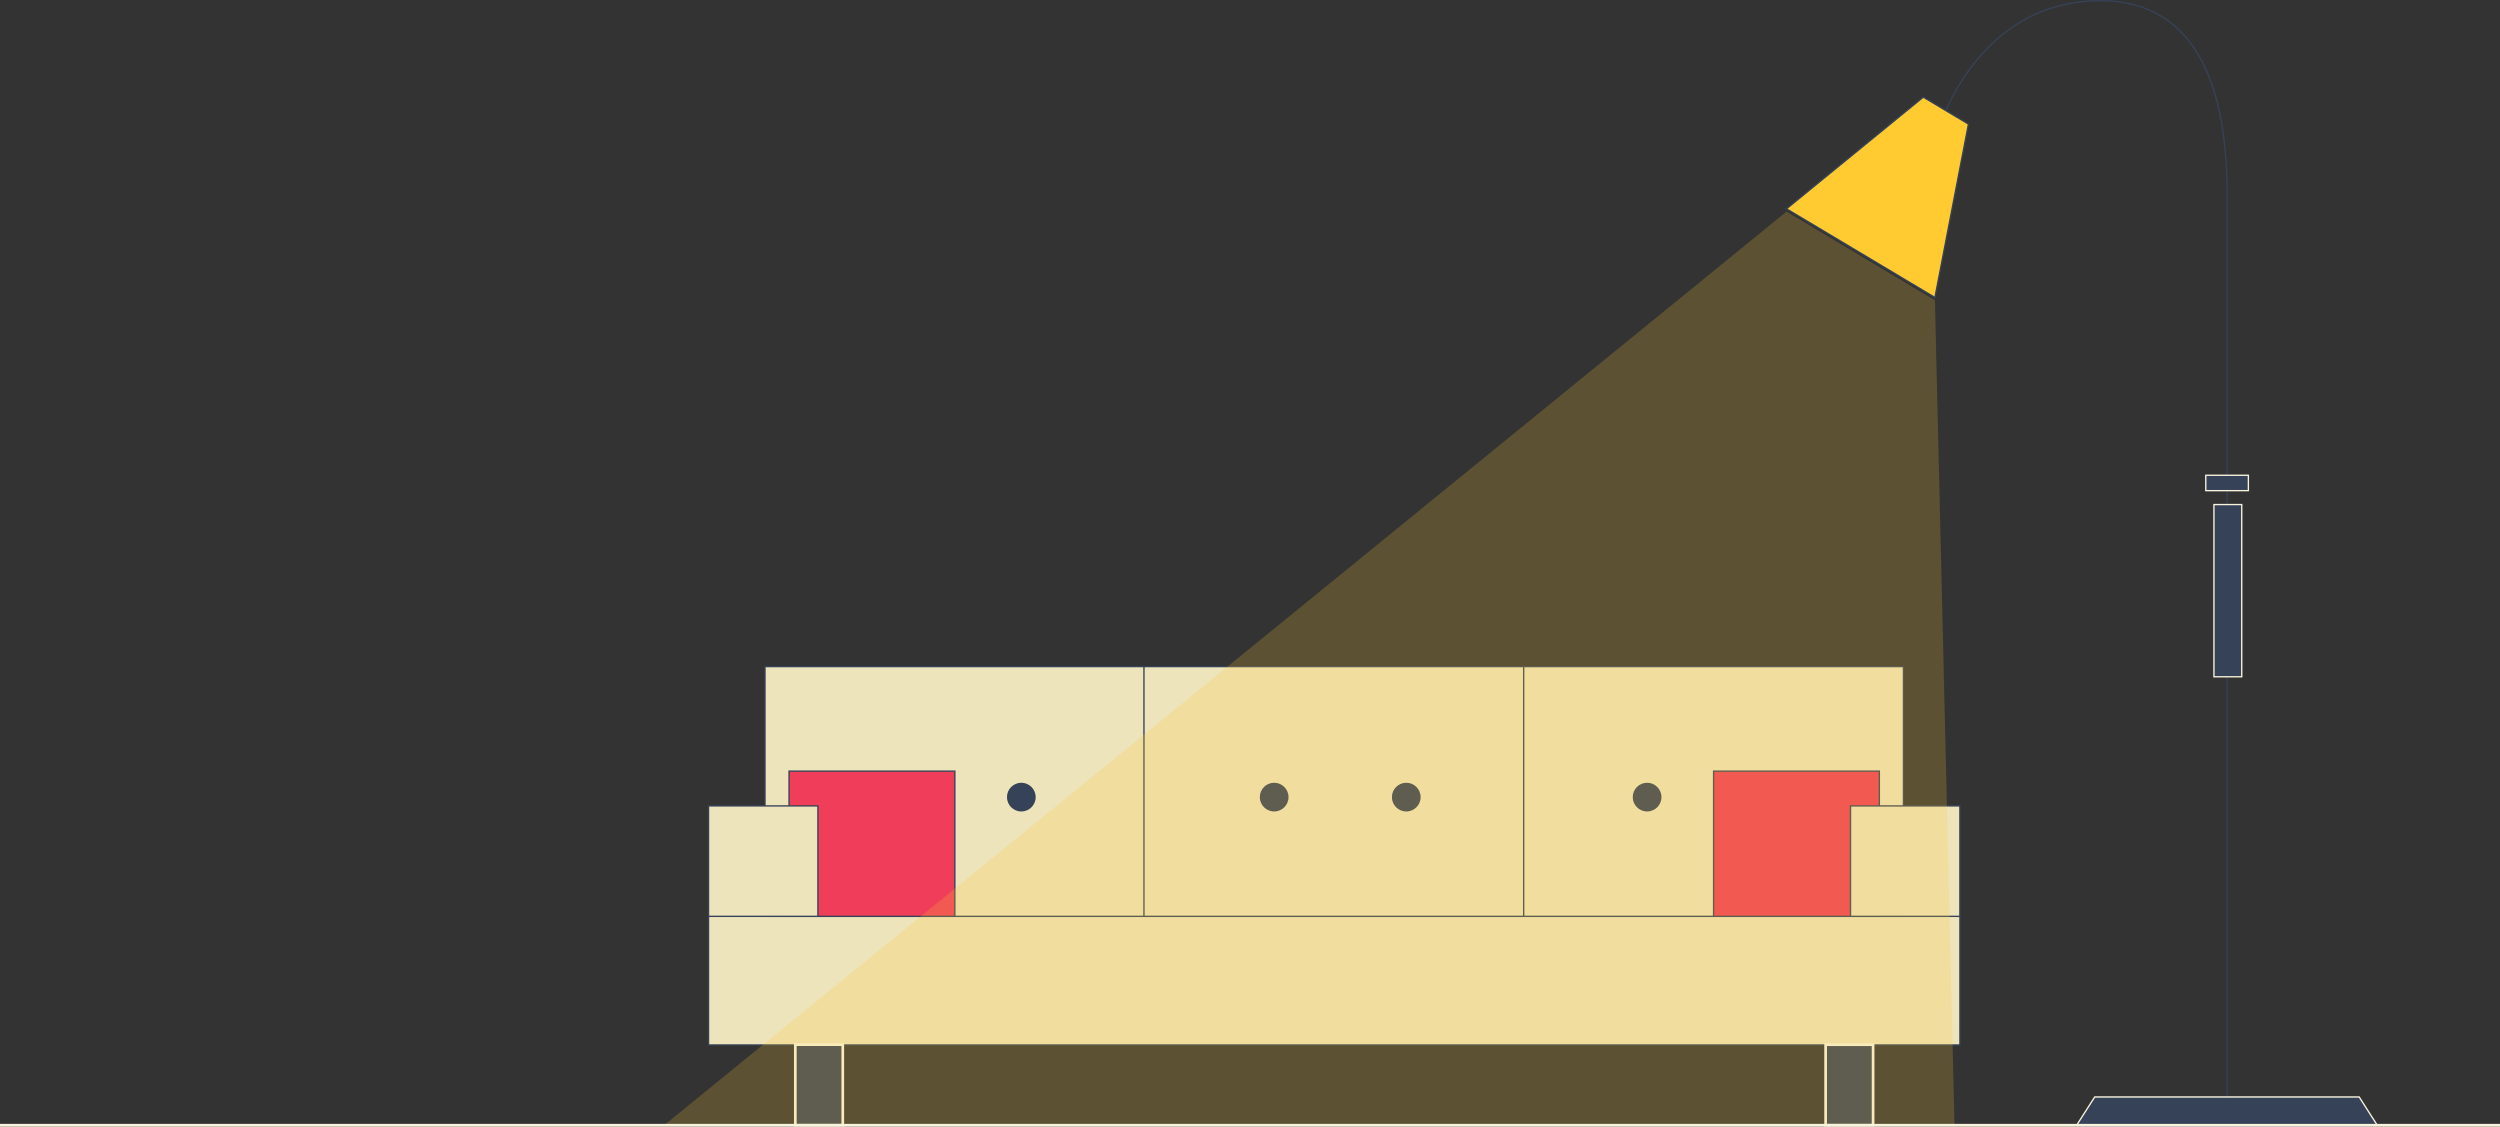 <svg viewBox="0 0 926.37 417.44" xmlns="http://www.w3.org/2000/svg"><rect x="0" y="0" width="926.37" height="417.44" fill="#333333" stroke="none"/><path d="m262.55 339.55h463.69v47.66h-463.69z" fill="#ede4bb" stroke="#364257" stroke-miterlimit="10" stroke-width=".5"/><path d="m294.7 387.1h17.59v29.84h-17.59z" fill="#364257" stroke="#f8f3dc" stroke-miterlimit="10"/><path d="m676.49 387.1h17.59v29.84h-17.59z" fill="#364257" stroke="#f8f3dc" stroke-miterlimit="10" transform="matrix(-1 0 0 -1 1370.56 804.05)"/><path d="m283.47 247.01h140.71v92.54h-140.71z" fill="#ede4bb" stroke="#364257" stroke-miterlimit="10" stroke-width=".5"/><path d="m423.89 247.01h140.71v92.54h-140.71z" fill="#ede4bb" stroke="#364257" stroke-miterlimit="10" stroke-width=".5"/><path d="m564.6 247.01h140.71v92.54h-140.71z" fill="#ede4bb" stroke="#364257" stroke-miterlimit="10" stroke-width=".5"/><circle cx="329.5" cy="295.37" fill="#364257" r="5.32"/><circle cx="378.45" cy="295.37" fill="#364257" r="5.32"/><circle cx="472.14" cy="295.37" fill="#364257" r="5.32"/><circle cx="521.09" cy="295.37" fill="#364257" r="5.32"/><circle cx="610.33" cy="295.37" fill="#364257" r="5.32"/><circle cx="659.28" cy="295.37" fill="#364257" r="5.32"/><g stroke-miterlimit="10"><path d="m292.38 285.74h61.44v53.81h-61.44z" fill="#ef3d5a" stroke="#364257" stroke-width=".5"/><path d="m634.96 285.74h61.44v53.81h-61.44z" fill="#ef3d5a" stroke="#364257" stroke-width=".5"/><path d="m262.55 298.63h40.52v40.92h-40.52z" fill="#ede4bb" stroke="#364257" stroke-width=".5"/><path d="m685.71 298.63h40.52v40.92h-40.52z" fill="#ede4bb" stroke="#364257" stroke-width=".5" transform="matrix(-1 0 0 -1 1411.94 638.18)"/><path d="m717.91 49.43c5.55-18.22 23.32-49.18 60.33-49.18s47 34.46 47 71.47v337" fill="none" stroke="#364257" stroke-width=".5"/><path d="m880.88 416.94h-111.38l6.69-10.46h98z" fill="#364257" stroke="#f8f3dc" stroke-width=".5"/><path d="m716.98 110.23-54.99-32.85 50.68-41.39 16.73 10z" fill="#ffcb31" stroke="#364257" stroke-width=".5"/><path d="m820.37 186.96h10.3v63.82h-10.3z" fill="#364257" stroke="#f8f3dc" stroke-width=".5"/><path d="m817.35 176.11h15.78v5.7h-15.78z" fill="#364257" stroke="#f8f3dc" stroke-width=".5"/></g><path d="m661.99 78.41-415.9 338.53h478.15l-7.26-305.68z" fill="#ffcb31" opacity=".2"/><path d="m0 416.94h926.37" fill="none" stroke="#f8f3dc" stroke-miterlimit="10"/></svg>